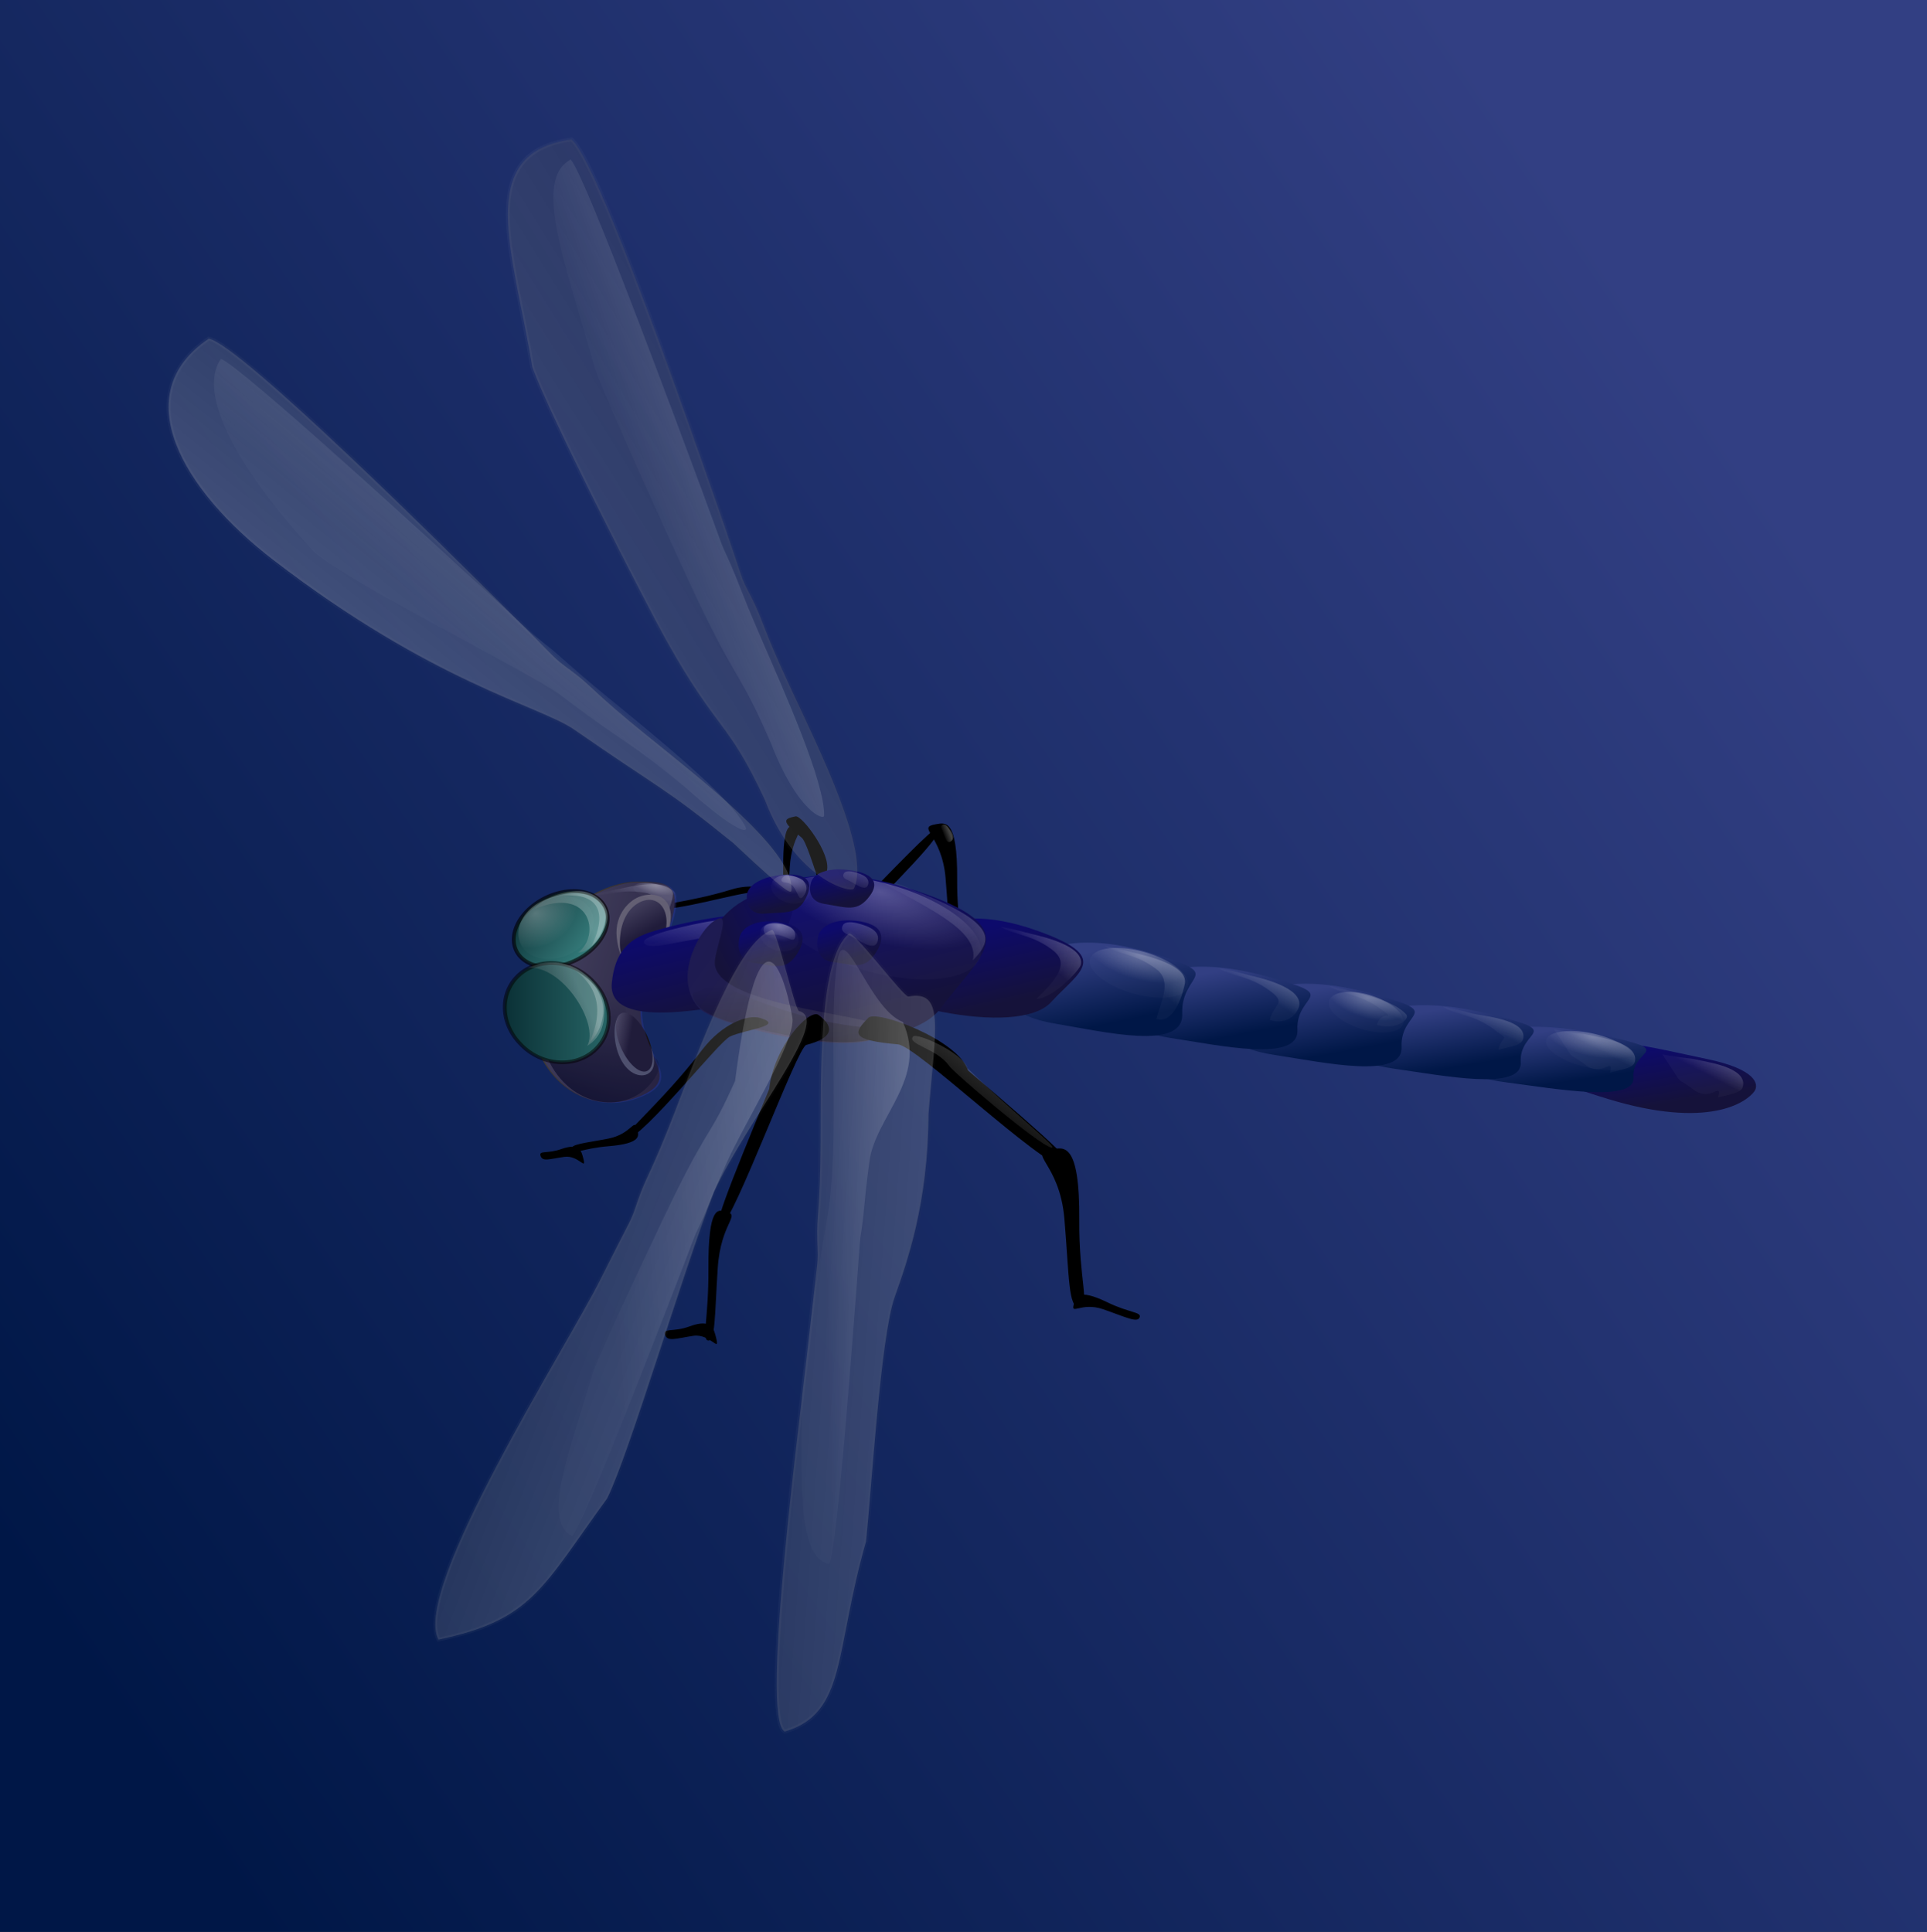 <svg xmlns="http://www.w3.org/2000/svg" xmlns:xlink="http://www.w3.org/1999/xlink" viewBox="0 0 629.88 631.61" version="1.0"><rect x="0" y="0" width="629.88" height="631.61" fill="#333333" stroke="none"/><defs><linearGradient id="ae" y2="221.72" xlink:href="#f" gradientUnits="userSpaceOnUse" y1="220.62" gradientTransform="matrix(.824 0 0 1.214 2.6 3.143)" x2="370.96" x1="372.9"/><linearGradient id="g"><stop offset="0" stop-color="#fff" stop-opacity=".289"/><stop offset="1" stop-color="#fff" stop-opacity=".021"/></linearGradient><linearGradient id="e"><stop offset="0" stop-color="#323f83"/><stop offset="1" stop-color="#001747"/></linearGradient><linearGradient id="d"><stop offset="0" stop-color="#0d0a6c"/><stop offset="1" stop-color="#15123a"/></linearGradient><linearGradient id="c"><stop offset="0" stop-color="#150f0d"/><stop offset="1" stop-color="#595451"/></linearGradient><linearGradient id="b"><stop offset="0" stop-color="#001d24"/><stop offset="1" stop-color="#378381"/></linearGradient><linearGradient id="a"><stop offset="0" stop-opacity=".216"/><stop offset="1" stop-color="#fff" stop-opacity=".237"/></linearGradient><linearGradient id="S" y2="256.97" xlink:href="#a" gradientUnits="userSpaceOnUse" y1="273.33" gradientTransform="matrix(.725 0 0 1.379 2.6 3.143)" x2="93.308" x1="483.05"/><linearGradient id="U" y2="1418.1" xlink:href="#b" gradientUnits="userSpaceOnUse" y1="1368.7" gradientTransform="scale(1.011 .989)" x2="-137.33" x1="-187.24"/><linearGradient id="J" y2="1597.7" xlink:href="#b" gradientUnits="userSpaceOnUse" y1="1563.5" gradientTransform="scale(1.183 .845)" x2="-136.76" x1="-161.68"/><linearGradient id="t" y2="249.16" xlink:href="#c" gradientUnits="userSpaceOnUse" y1="261.29" gradientTransform="matrix(.863 0 0 1.159 2.6 3.143)" x2="233.83" x1="238.84"/><linearGradient id="s" y2="1580.3" xlink:href="#c" gradientUnits="userSpaceOnUse" y1="1593.6" gradientTransform="scale(1.191 .839)" x2="-147.4" x1="-147.72"/><linearGradient id="p" y2="240.18" xlink:href="#c" gradientUnits="userSpaceOnUse" y1="278.73" gradientTransform="matrix(.814 0 0 1.229 2.6 3.143)" x2="190.73" x1="280.91"/><linearGradient id="D" y2="378.9" xlink:href="#d" gradientUnits="userSpaceOnUse" y1="367.78" gradientTransform="matrix(1.296 0 0 .772 2.6 3.143)" x2="209.7" x1="204.86"/><linearGradient id="y" y2="265.77" xlink:href="#d" gradientUnits="userSpaceOnUse" y1="241.72" gradientTransform="matrix(.814 0 0 1.229 2.6 3.143)" x2="295.19" x1="326.15"/><linearGradient id="E" y2="384.26" gradientUnits="userSpaceOnUse" y1="418.24" gradientTransform="matrix(1.269 0 0 .788 2.6 3.143)" x2="158.81" x1="238.27"><stop offset="0" stop-color="#2a2741"/><stop offset="1" stop-color="#1a1757"/></linearGradient><linearGradient id="I" y2="283.91" xlink:href="#a" gradientUnits="userSpaceOnUse" y1="136.09" gradientTransform="matrix(1.061 0 0 .943 2.6 3.143)" x2="132.25" x1="265.82"/><linearGradient id="R" y2="337.99" xlink:href="#a" gradientUnits="userSpaceOnUse" y1="194.39" gradientTransform="matrix(.449 0 0 2.225 2.6 3.143)" x2="729.98" x1="326.65"/><linearGradient id="T" y2="390.72" xlink:href="#a" gradientUnits="userSpaceOnUse" y1="238.84" gradientTransform="matrix(.725 0 0 1.379 2.6 3.143)" x2="328.64" x1="119.82"/><linearGradient id="n" y2="475.47" xlink:href="#e" gradientUnits="userSpaceOnUse" y1="445.48" gradientTransform="matrix(1.429 0 0 .7 2.6 3.143)" x2="247.86" x1="234.81"/><linearGradient id="i" y2="586.52" xlink:href="#d" gradientUnits="userSpaceOnUse" y1="560.35" gradientTransform="matrix(1.636 0 0 .611 2.6 3.143)" x2="328.57" x1="317.18"/><linearGradient id="X" y2="423.48" xlink:href="#f" gradientUnits="userSpaceOnUse" y1="415.61" gradientTransform="matrix(1.393 0 0 .718 2.6 3.143)" x2="179.06" x1="183.04"/><linearGradient id="W" y2="832.23" xlink:href="#a" gradientUnits="userSpaceOnUse" y1="838.19" gradientTransform="scale(.609 1.643)" x2="-273.42" x1="-285.48"/><linearGradient id="M" y2="341.71" xlink:href="#f" gradientUnits="userSpaceOnUse" y1="331.91" gradientTransform="matrix(1.146 0 0 .872 2.6 3.143)" x2="260.71" x1="276.49"/><linearGradient id="r" y2="329.61" gradientUnits="userSpaceOnUse" y1="294.66" gradientTransform="matrix(.919 0 0 1.088 2.6 3.143)" x2="198.08" x1="213.22"><stop offset="0" stop-opacity="0"/><stop offset="1"/></linearGradient><linearGradient id="P" y2="619.76" gradientUnits="userSpaceOnUse" y1="576" gradientTransform="matrix(1.808 0 0 .553 2.6 3.143)" x2="140.9" x1="133.75"><stop offset="0" stop-opacity="0"/><stop offset="1" stop-opacity=".474"/></linearGradient><linearGradient id="O" y2="334.33" xlink:href="#a" gradientUnits="userSpaceOnUse" y1="53.678" gradientTransform="matrix(.684 0 0 1.461 2.6 3.143)" x2="307.76" x1="519.78"/><linearGradient id="Y" y2="96.106" xlink:href="#g" gradientUnits="userSpaceOnUse" y1="43.308" gradientTransform="matrix(.642 0 0 1.558 2.6 3.143)" x2="318.65" x1="382.51"/><linearGradient id="ab" y2="177.63" xlink:href="#g" gradientUnits="userSpaceOnUse" y1="162.49" gradientTransform="matrix(.419 0 0 2.384 2.6 3.143)" x2="638.03" x1="743.31"/><linearGradient id="Z" y2="201.9" xlink:href="#g" gradientUnits="userSpaceOnUse" y1="135.41" gradientTransform="matrix(1.063 0 0 .941 2.6 3.143)" x2="121.66" x1="187.63"/><linearGradient id="ak" y2="478.02" xlink:href="#f" gradientUnits="userSpaceOnUse" y1="472.45" gradientTransform="matrix(1.371 0 0 .729 2.6 3.143)" x2="405.31" x1="410.8"/><linearGradient id="f"><stop offset="0" stop-color="#fff" stop-opacity=".247"/><stop offset="1" stop-color="#fff" stop-opacity=".031"/></linearGradient><linearGradient id="ad" y2="409.01" xlink:href="#g" gradientUnits="userSpaceOnUse" y1="387.27" gradientTransform="matrix(1.121 0 0 .892 2.6 3.143)" x2="283.65" x1="303.1"/><linearGradient id="ai" y2="456.61" xlink:href="#f" gradientUnits="userSpaceOnUse" x2="352.98" gradientTransform="matrix(1.371 0 0 .729 2.6 3.143)" y1="451.03" x1="358.47"/><linearGradient id="h" y2="568.47" xlink:href="#e" gradientUnits="userSpaceOnUse" y1="189.04" gradientTransform="matrix(.999 0 0 1.001 2.6 3.143)" x2="41.746" x1="598.57"/><linearGradient id="j" y2="600.21" xlink:href="#e" gradientUnits="userSpaceOnUse" x2="294.12" gradientTransform="matrix(1.705 0 0 .586 2.6 3.143)" y1="575.12" x1="283.2"/><linearGradient id="k" y2="557.28" xlink:href="#e" gradientUnits="userSpaceOnUse" x2="289.78" gradientTransform="matrix(1.604 0 0 .623 2.6 3.143)" y1="530.59" x1="278.16"/><linearGradient id="l" y2="520.84" xlink:href="#e" gradientUnits="userSpaceOnUse" x2="280.41" gradientTransform="matrix(1.519 0 0 .658 2.6 3.143)" y1="492.64" x1="268.14"/><linearGradient id="m" y2="512.39" xlink:href="#e" gradientUnits="userSpaceOnUse" x2="258" gradientTransform="matrix(1.519 0 0 .658 2.6 3.143)" y1="484.18" x1="245.72"/><linearGradient id="o" y2="452.52" xlink:href="#d" gradientUnits="userSpaceOnUse" x2="229.13" gradientTransform="matrix(1.386 0 0 .722 2.6 3.143)" y1="421.64" x1="215.69"/><linearGradient id="q" y2="371.39" xlink:href="#f" gradientUnits="userSpaceOnUse" x2="163.18" gradientTransform="matrix(1.263 0 0 .792 2.6 3.143)" y1="365.37" x1="169.11"/><linearGradient id="u" y2="438.27" xlink:href="#d" gradientUnits="userSpaceOnUse" x2="171.26" gradientTransform="matrix(1.329 0 0 .753 2.6 3.143)" y1="403.91" x1="156.31"/><linearGradient id="v" y2="603.24" xlink:href="#f" gradientUnits="userSpaceOnUse" x2="109.47" gradientTransform="matrix(1.972 0 0 .507 2.6 3.143)" y1="584.96" x1="118.73"/><linearGradient id="w" y2="435.95" xlink:href="#d" gradientUnits="userSpaceOnUse" x2="204.73" gradientTransform="matrix(1.316 0 0 .76 2.6 3.143)" y1="387.69" x1="183.73"/><linearGradient id="z" y2="372.46" xlink:href="#d" gradientUnits="userSpaceOnUse" x2="207.6" gradientTransform="matrix(1.196 0 0 .836 2.6 3.143)" y1="360.44" x1="202.37"/><linearGradient id="A" y2="372.09" xlink:href="#d" gradientUnits="userSpaceOnUse" x2="229.07" gradientTransform="matrix(1.196 0 0 .836 2.6 3.143)" y1="360.07" x1="223.84"/><linearGradient id="B" y2="371.58" xlink:href="#d" gradientUnits="userSpaceOnUse" x2="198.68" gradientTransform="matrix(1.262 0 0 .792 2.6 3.143)" y1="360.46" x1="193.84"/><linearGradient id="C" y2="303.25" xlink:href="#f" gradientUnits="userSpaceOnUse" x2="243.88" gradientTransform="matrix(1.045 0 0 .957 2.6 3.143)" y1="294.87" x1="248.12"/><linearGradient id="F" y2="378.42" xlink:href="#f" gradientUnits="userSpaceOnUse" x2="222.61" gradientTransform="matrix(1.237 0 0 .808 2.6 3.143)" y1="368.25" x1="227.76"/><linearGradient id="G" y2="355.52" xlink:href="#f" gradientUnits="userSpaceOnUse" x2="221.95" gradientTransform="matrix(1.239 0 0 .807 2.6 3.143)" y1="348.42" x1="225.54"/><linearGradient id="H" y2="158.3" xlink:href="#a" gradientUnits="userSpaceOnUse" x2="-63.698" gradientTransform="matrix(1.061 0 0 .943 2.6 3.143)" y1="176.99" x1="381.46"/><linearGradient id="K" y2="1460.7" xlink:href="#a" gradientUnits="userSpaceOnUse" x2="-154.72" gradientTransform="scale(1.092 .916)" y1="1468.9" x1="-171.21"/><linearGradient id="L" y2="1402.1" xlink:href="#a" gradientUnits="userSpaceOnUse" x2="-160.26" gradientTransform="scale(1.049 .953)" y1="1408.9" x1="-173.98"/><linearGradient id="N" y2="67.815" xlink:href="#a" gradientUnits="userSpaceOnUse" x2="139.5" gradientTransform="matrix(.684 0 0 1.461 2.6 3.143)" y1="84.137" x1="528.35"/><linearGradient id="Q" y2="162.84" xlink:href="#a" gradientUnits="userSpaceOnUse" x2="489.04" gradientTransform="matrix(.449 0 0 2.225 2.6 3.143)" y1="174.24" x1="760.69"/><linearGradient id="V" y2="1221.1" xlink:href="#a" gradientUnits="userSpaceOnUse" x2="-190.37" gradientTransform="scale(.893 1.119)" y1="1230.8" x1="-209.93"/><linearGradient id="aa" y2="267.95" xlink:href="#g" gradientUnits="userSpaceOnUse" x2="309.83" gradientTransform="matrix(.638 0 0 1.567 2.6 3.143)" y1="246.4" x1="459.71"/><linearGradient id="ac" y2="329.69" xlink:href="#f" gradientUnits="userSpaceOnUse" x2="320.76" gradientTransform="matrix(1.058 0 0 .945 2.6 3.143)" y1="322.47" x1="327.88"/><linearGradient id="af" y2="333.09" xlink:href="#f" gradientUnits="userSpaceOnUse" x2="356.61" gradientTransform="matrix(1.047 0 0 .955 2.6 3.143)" y1="325.79" x1="363.8"/><linearGradient id="ag" y2="396.82" xlink:href="#f" gradientUnits="userSpaceOnUse" x2="333.35" gradientTransform="matrix(1.232 0 0 .812 2.6 3.143)" y1="390.62" x1="339.46"/><linearGradient id="ah" y2="453.28" xlink:href="#f" gradientUnits="userSpaceOnUse" x2="320.9" gradientTransform="matrix(1.391 0 0 .719 2.6 3.143)" y1="448" x1="326.1"/><linearGradient id="aj" y2="466.9" xlink:href="#f" gradientUnits="userSpaceOnUse" x2="379.55" gradientTransform="matrix(1.371 0 0 .729 2.6 3.143)" y1="461.33" x1="385.04"/><radialGradient id="x" fx="999.16" fy="760.3" xlink:href="#g" gradientUnits="userSpaceOnUse" cy="760.78" cx="998.13" gradientTransform="scale(.958 1.044)" r="32.973"/></defs><path fill-rule="evenodd" fill="url(#h)" d="M0 0h629.88v631.61H0z"/><path d="M215.13 296.92c4.29 1.48 27.94-5.54 30.72-5.05 3.86.68 11.86 4.67 7.73.44-2.01-2.05-7.98-3.51-14.51-1.5-13.8 4.3-26.96 5.08-23.94 6.11z" fill-rule="evenodd"/><g fill-rule="evenodd"><path d="M255.997 300.136c1.62.069 1.456-5.675 2.168-16.752.697-10.735 5.565-12.239 1.784-13.128-1.607-.342-4.027-1.572-3.938 13.402.068 11.35-1.634 16.41-.014 16.478z"/><path d="M245.994 298.837c.554 1.641 2.489.82 6.564.205 3.98-.547 6.236 4.308 5.183.274-.452-1.71-.882-4.376-6.045-2.462-3.883 1.436-6.256.274-5.702 1.983zM275.822 309.21c-3.835-3.767-11.088-33.228-13.781-35.353-7.057-5.603-5.737-6.182-1.97-6.955 2.024-.386 11.684 12.268 10.2 17.87 5.91 19.029 8.24 27.046 5.55 24.438z"/></g><g fill-rule="evenodd"><path d="M312.892 309.607c-2.85.075-2.554-7.653-3.809-22.51-1.226-14.48-9.761-16.506-3.123-17.632 2.812-.45 7.067-2.176 6.907 18.008-.122 15.156 2.875 22.059.025 22.134z"/><path d="M328.173 312.158c-.618 1.425-3.448-.075-9.284-2.101-5.702-1.95-8.414 1.876-7.318-1.576.465-1.425.806-3.826 8.318-.225 5.65 2.776 8.901 2.476 8.284 3.902zM306.893 271.635c-1.49 5.216-23.936 25.598-24.517 28.978-1.523 8.887-2.68 8.018-5.15 5.023-1.327-1.545 5.232-16.13 10.835-17.483 13.92-14.296 19.878-20.092 18.832-16.518z"/></g><path d="M525.67 359.32c-24.67-7.51-9.12-4.87-9.08-14.6.03-8.47 25.67-1.73 41.38 1.52 15.95 3.31 17.16 8.23 15.45 10.6-2.5 3.47-14.86 12.48-47.75 2.48z" fill-rule="evenodd" fill="url(#i)"/><path d="M523.77 338.39c25.17 5.59 9.46 4.16 10.17 13.86.61 8.44-25.46 3.69-41.37 1.65-16.16-2.07-17.75-6.88-16.22-9.38 2.23-3.65 13.86-13.58 47.42-6.13z" fill-rule="evenodd" fill="url(#j)"/><path d="M487 331.58c25.15 6.21 9.45 4.67 10.09 15.7.57 9.59-25.49 4.34-41.39 2.12-16.15-2.26-17.71-7.72-16.17-10.56 2.26-4.17 13.95-15.53 47.47-7.26z" fill-rule="evenodd" fill="url(#k)"/><path d="M448.12 324.8c25.12 6.82 9.42 5.18 10.01 17.53.51 10.74-25.52 5-41.41 2.59-16.14-2.44-17.68-8.55-16.12-11.75 2.27-4.68 14.03-17.47 47.52-8.37z" fill-rule="evenodd" fill="url(#l)"/><path d="M414.07 319.23c25.12 6.82 9.42 5.18 10.02 17.53.51 10.75-25.52 5-41.42 2.6-16.14-2.45-17.67-8.56-16.11-11.75 2.27-4.68 14.03-17.48 47.51-8.38z" fill-rule="evenodd" fill="url(#m)"/><path d="M376.52 311.67c25.09 7.59 9.39 5.82 9.91 19.82.45 12.19-25.55 5.83-41.44 3.19-16.13-2.68-17.62-9.6-16.05-13.23 2.3-5.32 14.14-19.9 47.58-9.78z" fill-rule="evenodd" fill="url(#n)"/><path d="M339.03 304.28c24.42 8.7 13.97 13.08 4.53 23.38-5.38 5.87-20.21 6.17-35.71 3.15-15.74-3.06-17.1-11.02-15.51-15.21 2.34-6.13 14.13-22.93 46.69-11.32z" fill-rule="evenodd" fill="url(#o)"/><path d="M212.34 318.2c-11.62 24.21 15.58 33.17-4.17 40.61-19.06 7.18-39.94-9.84-34.54-41.37 2.86-16.66 22.18-29.22 34.54-29.22s18.35.45 4.17 29.98z" fill-rule="evenodd" fill="url(#p)"/><path d="M219.92 291.88c.48 1.56-2.83 11.55-7.08 13.64 3.16-8.32 3.56-12.76-2.37-13.72-7.59-1.23-11.59 1.06-16.8.77 6.08-1.56 6.63-1.51 8.73-1.96 3.06-.67 15.97-3.83 17.52 1.27z" fill-rule="evenodd" fill="url(#q)"/><path d="M204.4 329.18c.87 16.18 17.28 14.28 8.24 25.13-8.73 10.48-27.58 7.63-34.31-9.91-3.56-9.27-3.99-23 3.12-27.5 7.11-4.49 21.89-7.47 22.95 12.28z" fill-rule="evenodd" fill="url(#r)"/><path d="M207.57 333.76c3.48 3.69 6.82 10.67 6.13 14.49s-5.31 4.63-8.8.94c-3.48-3.69-4.52-10.31-3.83-14.13s3.01-4.99 6.5-1.3z" fill-rule="evenodd" fill="#555754"/><path d="M-157.15 1339.6a17.287 12.179 0 11-34.58 0 17.287 12.179 0 1134.58 0z" transform="matrix(.067 -.4 .483 .549 -428.03 -464.49)" fill-rule="evenodd" fill="url(#s)"/><path d="M219.28 299.82c-.12 5.07-4.61 16.96-7.79 19.2-3.17 2.23-9.01-3.32-9.91-12.58-.75-7.77 4.43-12.4 7.93-13.45 6.34-1.89 9.89 1.76 9.77 6.83z" fill-rule="evenodd" fill="#716c5c"/><path d="M217.43 298.39c1.44 4.49-.7 10.72-4.77 13.91-4.06 3.19-9.41 3.89-9.96-2.36-.41-4.7.7-10.73 4.77-13.91 4.07-3.19 8.53-2.13 9.96 2.36z" fill-rule="evenodd" fill="url(#t)"/><path d="M212.87 318.37c-11.62 24.22 15.58 33.17-4.17 40.61-19.06 7.18-39.94-9.84-34.54-41.36 2.86-16.66 22.18-29.23 34.54-29.23s18.35.45 4.17 29.98z" fill-rule="evenodd" fill="#403db3" fill-opacity=".278"/><path d="M265.91 313.9c-8.82 40.36-19.76 14-38.32 16.32-14.69 1.83-28.58 1.31-27.61-8.83 1-10.46 5.91-14.26 11.88-16.37 8.74-3.09 59.48-15.95 54.05 8.88z" fill-rule="evenodd" fill="url(#u)"/><path d="M244.05 301.88c2.49 2.33-15.42 4.81-25.45 6.8-5.72 1.14-8.24.55-8.11-.83.13-1.41 6.55-3.33 10.28-4.24 5.47-1.33 19.88-4.93 23.28-1.73z" fill-rule="evenodd" fill="url(#v)"/><path d="M299.12 291.1c37 12.36 21.78 20.49 8.53 38.35-7.57 10.19-29.61 11.93-52.9 8.25-23.64-3.74-26.27-16.82-24.22-23.88 3-10.35 19.26-39.18 68.59-22.72z" fill-rule="evenodd" fill="url(#w)"/><path d="M967.75 808.39a29.26 31.905 0 11-58.52 0 29.26 31.905 0 1158.52 0z" transform="matrix(.712 -.245 .838 .481 -1058.8 144.34)" fill="url(#x)"/><path d="M254.58 309.29c-6.84 14.25 9.17 19.52-2.45 23.9-11.22 4.23-23.51-5.79-20.33-24.35 1.68-9.8 13.05-17.2 20.33-17.2 7.27 0 10.8.26 2.45 17.65z" fill-rule="evenodd" fill="url(#y)"/><path d="M261.08 310.95c-3.85 6.8-7.44 4.85-14.77 3.83-4.19-.58-5.45-4.06-4.63-8.08.84-4.08 5.89-5.34 8.71-5.46 4.12-.17 15.83.64 10.69 9.71z" fill-rule="evenodd" fill="url(#z)"/><path d="M286.77 310.64c-3.85 6.8-7.44 4.84-14.77 3.83-4.19-.59-5.45-4.06-4.63-8.08.84-4.08 5.88-5.34 8.7-5.46 4.13-.17 15.84.64 10.7 9.71z" fill-rule="evenodd" fill="url(#A)"/><path d="M263.84 292.67c-2.68 6.39-6.51 5.46-13.88 6.02-4.2.32-6.01-2.32-5.85-5.81.15-3.56 4.9-5.57 7.65-6.21 4.02-.94 15.64-2.52 12.08 6z" fill-rule="evenodd" fill="url(#B)"/><path d="M262.46 293.19c-1.83 2.2-1.71-4.35-5.38-4.6-3.31-.23-.81-2.43.03-2.47.96-.04 4.71.66 5.57 1.91 1.1 1.59 1.48 3.12-.22 5.16z" fill-rule="evenodd" fill="url(#C)"/><path d="M284.35 292.84c-4.06 5.61-7.58 3.82-14.88 2.68-4.16-.65-5.32-3.63-4.37-7 .97-3.42 6.05-4.3 8.87-4.29 4.13.01 15.81 1.13 10.38 8.61z" fill-rule="evenodd" fill="url(#D)"/><path d="M233.69 313.96c-2.28 18.4 78.57 18.09 51.05 26.05-14.1 4.08-51.26-5.39-56-10.21-8.68-8.81-1.19-24.13 3.96-28.16 7.02-5.49 1.76 6.17.99 12.32z" fill-rule="evenodd" fill="url(#E)"/><path d="M204.64 372.63c6.36-1.56 30.27-32.1 34.05-33.79 5.25-2.34 17.99-3.47 9.82-6.02-3.98-1.24-12.38 1.79-18.93 10.34-13.81 18.1-29.4 30.57-24.94 29.47z" fill-rule="evenodd"/><path d="M286.95 307.36c-.87 4.61-6.7-.61-9.97-1.89-1.86-.73-2.13-1.98-1.39-3.11.75-1.16 3.17-.89 4.47-.55 1.9.49 7.59 1.81 6.89 5.55z" fill-rule="evenodd" fill="url(#F)"/><path d="M235.55 401.16c4.64-2.73 25.02-58.77 28.02-59.54 7.88-2.01 9.95-5.36 3.99-9.79-2.91-2.16-14.53 10.02-16.13 24.22-13.54 32.89-19.14 47.02-15.88 45.11zM348.55 382.09c-9.38-1.94-48.94-40.1-55.01-40.64-15.92-1.44-14.54-3.7-9.7-8.7 2.61-2.69 29.37 7.13 32.6 17.24 27.38 23.41 38.7 33.46 32.11 32.1z" fill-rule="evenodd"/><path d="M283.82 288.94c-.59 3.22-4.68-.42-6.96-1.31-1.3-.5-1.49-1.37-.97-2.17.51-.8 2.21-.62 3.11-.39 1.33.34 5.31 1.25 4.82 3.87z" fill-rule="evenodd" fill="url(#G)"/><path d="M258.71 290.27c-.01 1.82 1.21 4.39-19.03-14.64-22.83-18.49-23.31-17.17-51.95-37.05-11.36-7.88-45.86-15.09-98.383-55.49-29.787-22.91-48.062-54.25-21.093-72.39 10.403 1.96 79.136 70.43 97.506 88.66 18.36 18.22 13.95 14.69 20.98 19.94s7.12 6.92 24.45 20.95c17.33 14.04 47.55 37.22 47.52 50.02z" stroke-opacity=".203" fill-rule="evenodd" stroke="url(#H)" stroke-width="1.288" fill="url(#I)"/><g fill-rule="evenodd"><path d="M231.544 438.268c2.29.096 2.058-8.018 3.062-23.666.986-15.165 7.863-17.29 2.521-18.546-2.27-.483-5.689-2.222-5.563 18.932.096 16.035-2.309 23.183-.02 23.28z"/><path d="M217.413 436.432c.782 2.319 3.516 1.16 9.273.29 5.621-.773 8.809 6.085 7.321.386-.637-2.414-1.246-6.182-8.539-3.477-5.486 2.029-8.838.386-8.055 2.801z"/></g><g fill-rule="evenodd"><path d="M352.823 427.449c-3.669.097-3.287-9.853-4.902-28.978-1.579-18.643-12.567-21.25-4.022-22.7 3.62-.58 9.098-2.801 8.893 23.183-.158 19.512 3.7 28.398.031 28.495z"/><path d="M372.496 430.733c-.795 1.836-4.438-.096-11.951-2.704-7.34-2.512-10.833 2.414-9.421-2.029.598-1.835 1.037-4.926 10.707-.29 7.274 3.574 11.46 3.188 10.665 5.023z"/></g><path d="M186.69 375.87c-.22-1.85 4.05-2.05 12.12-3.61 7.89-1.53 8.5-7.21 9.51-2.92.43 1.81 1.61 4.51-9.48 5.41-8.34.68-11.93 2.98-12.15 1.12z" fill-rule="evenodd"/><path d="M176.71 377.94c.66 1.95 2.95.95 7.77.28 4.71-.66 7.38 4.96 6.13.31-.53-1.97-1.04-5.05-7.15-2.86-4.6 1.65-7.41.31-6.75 2.27z" fill-rule="evenodd"/><g fill-rule="evenodd"><path d="M-157.15 1339.6a17.287 12.179 0 11-34.58 0 17.287 12.179 0 1134.58 0z" transform="matrix(.837 -.415 .418 .831 -230.666 -881.864)" stroke-opacity=".608" stroke="#000" stroke-width="1pt" fill="url(#J)"/><path d="M-161.75 1337.6c0 4.5-4.99 12.3-9.96 12.3 7.75-5.7 4.41-22.8-14.81-14.7 3.17-4.3 10.26-6.1 15.23-6.1s9.54 4.1 9.54 8.5z" fill="url(#K)" transform="translate(354.81 -992.58) scale(.966)"/><path d="M-162.33 1338.1c-.31 3-2 7.1-4.84 9.6 7.83-16.1-2.98-19.3-14.91-15.9 7.31-3 12.43-2 14.28-1.3 2.19.8 5.88 3.8 5.47 7.6z" fill="url(#L)" transform="translate(354.81 -992.58) scale(.966)"/></g><path d="M318.82 301.46c4.52 4.06 4.45 7.22-.84 12.52 2.41-9.97-16.29-17.76-29.33-25.36 4.73-.51 7.51 1.46 10.53 2.65 4.43 1.73 15.04 6.06 19.64 10.19z" fill-rule="evenodd" fill="url(#M)"/><path d="M279.11 290.52c-.8 1.64-19.22-2.93-29.05-28.91-12.41-26.63-15.27-21.85-32.29-52.28-6.75-12.07-38.4-73.9-43.81-89.43-6.07-37.211-19.39-69.84 12.81-74.302 8.49 6.318 40.2 98.012 48.71 122.44 8.51 24.44 6.09 19.33 10.11 27.13 4.01 7.81 3.35 9.34 12.77 29.56s26.4 54.3 20.75 65.79z" stroke-opacity=".203" fill-rule="evenodd" stroke="url(#N)" stroke-width="1.288" fill="url(#O)"/><path d="M226.45 324.74c21.14-7.3-9.58-6.62 33.48 6.63 22.68 6.98 39.18 3.9 32.28 6.76-13.55 4.79-28.88 1.68-35.46.24-9.62-2.12-30.97-5.46-30.3-13.63z" fill-rule="evenodd" fill="url(#P)"/><path d="M277.53 305.21c1.43-1.14 17.9 20.88 19.41 20.6 12.08-2.29 8.75 10.71 6.56 38.4-.15 29.38-6.95 48.2-11.08 59.92-4.6 13.05-7.6 63.46-9.33 79.81-10.4 36.24-6.23 56.11-26.56 62.18-8.32-4.09 5.47-105.8 8.2-131.52 2.73-25.73 2.73-20.08 2.43-28.85-.3-8.78.95-9.88 1.06-32.18.12-22.31-.7-60.38 9.31-68.36z" stroke-opacity=".203" fill-rule="evenodd" stroke="url(#Q)" stroke-width="1.288" fill="url(#R)"/><path d="M252.35 304.04c1.58-.49 7.5 26.21 8.85 26.54 10.82 2.6-16.28 34.46-27.82 59.1-10.44 26.99-27.74 85.83-34.92 100.21-21.34 29.31-24.49 39.77-55.15 46.18-8.75-16.59 41.69-95.28 52.99-117.9s9.32-17.42 12.15-25.61 4.26-8.72 12.18-29.22c7.93-20.49 20.62-55.86 31.72-59.3z" stroke-opacity=".203" fill-rule="evenodd" stroke="url(#S)" stroke-width="1.222" fill="url(#T)"/><g fill-rule="evenodd"><path d="M-150.87 1378.1a18.072 17.68 0 11-36.14 0 18.072 17.68 0 1136.14 0z" transform="matrix(.663 -.56 .667 .705 -625.19 -735.085)" stroke-opacity=".513" stroke="#000" stroke-width="1pt" fill="url(#U)"/><path d="M-163.07 1370.8c0 4.4-.35 10.5-5.43 14 3.88-8.1-7.85-29.3-18.6-28.1 6.22-3.1 11.66-2.2 15.76.6 4.76 3.3 8.27 9 8.27 13.5z" fill="url(#V)" transform="matrix(1.045 0 0 .908 368.01 -915.45)"/><path d="M-163.6 1374c-.36 2.4-1.05 6.2-4.31 9.8 5.62-13.9 1.23-22-5.64-27.2 7.84 5.1 8.33 8.4 9.11 10.2.83 1.9 1.21 4.8.84 7.2z" fill="url(#W)" transform="matrix(1.045 0 0 .908 368.01 -915.45)"/></g><path d="M259.9 305.59c.15 4.15-3.27-.95-8.43.07-1.65.33-2.1-1.35-1.71-2.46.4-1.13 2.41-1.31 3.53-1.24 1.63.1 6.5.26 6.61 3.63z" fill-rule="evenodd" fill="url(#X)"/><path d="M269.38 266.71c-.04 1.55-8.61-1.06-17.42-23.81-10-23.13-10.35-18.56-22.97-44.75-5.01-10.39-29.44-63.87-34.5-77.51-9.23-33.255-20.7-61.754-7.95-68.484 4.71 5.027 34.52 85.584 42.49 107.04 7.96 21.47 6.03 17.03 9.12 23.78s3.09 8.19 10.68 25.76c7.6 17.56 20.86 47.07 20.55 57.97z" fill-rule="evenodd" fill="url(#Y)"/><path d="M243.77 270.51c.67 1.41-1.72 2.99-19.93-13.24-19.45-16.03-17.67-12.61-40.85-30.16-9.2-6.97-69.78-36.99-80.51-46.82-23.379-25.4-38.539-51.16-30.261-62.96 6.482 2.33 69.741 60.44 86.621 75.9 16.88 15.47 13.13 12.41 18.96 17.01 5.83 4.59 6.49 5.88 21.25 18.05 14.77 12.17 40.03 32.38 44.72 42.22z" fill-rule="evenodd" fill="url(#Z)"/><path d="M259.08 333.34c-.02-1.22-9.26-53.08-18.82 20.12-8.11 18.03-8.36 14.45-18.56 34.86-4.05 8.1-23.83 49.77-27.94 60.41-7.56 25.96-16.86 48.18-6.77 53.53 3.77-3.9 28-66.73 34.48-83.47s4.91-13.29 7.41-18.55 2.51-6.39 8.66-20.08c6.16-13.69 21.72-38.3 21.54-46.82z" fill-rule="evenodd" fill="url(#aa)"/><path d="M295.12 334.12c-11.63-4.37-20-36.66-21.72-17.61-2.54 19.61 1.01 58.05-2.86 80.54-1.53 8.92-7.6 45.69-8.47 57.07.28 27.03-2.2 55.02 9 57.22 2.49-4.83 7.51-71.99 8.87-89.88 1.36-17.9.86-14.14 1.73-19.9.88-5.76.56-6.84 2.49-21.73 1.93-14.88 19.22-27.15 10.96-45.71z" fill-rule="evenodd" fill="url(#ab)"/><path d="M353.29 315.38c-.39 1.94-9.14 11.04-14.49 11.18 7.68-7.4 10.51-11.99 5.17-16.01-6.84-5.14-12.05-4.68-17.05-7.61 6.87 1.37 7.39 1.71 9.71 2.27 3.4.82 17.91 3.89 16.66 10.17z" fill-rule="evenodd" fill="url(#ac)"/><path d="M343.61 375.17c-4.36-.97-31.77-24.4-33.39-26.73-3.93-5.64-14-7.07-11.75-9.57 1.21-1.35 16.26 5.31 17.76 10.37 15.62 15.21 30.44 26.62 27.38 25.93z" fill-rule="evenodd" fill="url(#ad)"/><path d="M310.96 274.97c-1.75 1.45-2.3-2.31-3.11-3.8-.47-.85-.18-1.4.45-1.59.64-.2 1.45.66 1.83 1.18.55.78 2.26 3.04.83 4.21z" fill-rule="evenodd" fill="url(#ae)"/><path d="M387.28 321.66c-.39 1.94-3.06 13.36-9.28 11.47 1.32-5.37 5.31-12.28-.04-16.3-6.83-5.14-12.04-4.68-17.05-7.61 6.87 1.37 7.4 1.71 9.72 2.27 3.4.82 17.91 3.89 16.65 10.17z" fill-rule="evenodd" fill="url(#af)"/><path d="M424.64 328.94c-.39 1.93-3.35 6.41-9.57 4.52 1.31-5.37 5.59-5.33.25-9.35-6.84-5.14-12.05-4.68-17.05-7.61 6.87 1.37 7.4 1.7 9.72 2.27 3.39.82 17.9 3.89 16.65 10.17z" fill-rule="evenodd" fill="url(#ag)"/><path d="M459.68 331.72c1.27 1.5-3.35 5.24-9.57 3.35 1.31-5.37 6.75-.98 1.41-5-6.84-5.14-12.05-4.69-17.05-7.62 6.87 1.38 7.39 1.71 9.71 2.27 3.4.83 12.12 3.03 15.5 7z" fill-rule="evenodd" fill="url(#ah)"/><path d="M497.9 339.53c-.38 1.94-2.47 2.36-8.11 3.65 1.31-5.37 4.14-2.43-1.21-6.45-6.83-5.14-12.04-4.68-17.04-7.61 6.86 1.37 7.39 1.7 9.71 2.27 3.4.82 17.91 1.86 16.65 8.14z" fill-rule="evenodd" fill="url(#ai)"/><path d="M534.39 347c-.39 1.93-2.47 2.36-8.11 3.65 1.31-5.37-2.52 1.62-7.87-2.4-6.83-5.14-2.48.24-10.38-11.67 6.86 1.38 8.55 1.13 10.87 1.69 3.4.83 16.75 2.45 15.49 8.73z" fill-rule="evenodd" fill="url(#aj)"/><path d="M569.72 355.11c-.39 1.93-2.48 2.36-8.12 3.65 1.31-5.37-2.51 1.62-7.86-2.4-6.84-5.14-2.49.24-10.39-11.67 6.87 1.38 8.56 1.13 10.88 1.69 3.39.83 16.75 2.45 15.49 8.73z" fill-rule="evenodd" fill="url(#ak)"/><path d="M967.75 808.39a29.26 31.905 0 11-58.52 0 29.26 31.905 0 1158.52 0z" transform="matrix(.383 -.256 .355 .398 -464.2 247.91)" fill="url(#x)"/><path d="M967.75 808.39a29.26 31.905 0 11-58.52 0 29.26 31.905 0 1158.52 0z" transform="matrix(-.059 -.333 .381 -.106 -70.925 701.44)" fill="url(#x)"/><path d="M967.75 808.39a29.26 31.905 0 11-58.52 0 29.26 31.905 0 1158.52 0z" transform="matrix(.121 -.109 .164 .107 31.217 305.04)" fill="url(#x)"/><path d="M967.75 808.39a29.26 31.905 0 11-58.52 0 29.26 31.905 0 1158.52 0z" transform="matrix(.121 -.109 .164 .107 12.276 306.57)" fill="url(#x)"/><path d="M967.75 808.39a29.26 31.905 0 11-58.52 0 29.26 31.905 0 1158.52 0z" transform="matrix(.121 -.109 .164 .107 33.572 322.14)" fill="url(#x)"/><path d="M967.75 808.39a29.26 31.905 0 11-58.52 0 29.26 31.905 0 1158.52 0z" transform="matrix(.121 -.109 .164 .107 8.59 322.14)" fill="url(#x)"/><path d="M967.75 808.39a29.26 31.905 0 11-58.52 0 29.26 31.905 0 1158.52 0z" transform="matrix(.338 -.118 .398 .231 -301.46 235.08)" fill="url(#x)"/><path d="M967.75 808.39a29.26 31.905 0 11-58.52 0 29.26 31.905 0 1158.52 0z" transform="matrix(.338 -.118 .398 .231 -266.65 242.04)" fill="url(#x)"/><path d="M967.75 808.39a29.26 31.905 0 11-58.52 0 29.26 31.905 0 1158.52 0z" transform="matrix(.338 -.118 .398 .231 -229.18 249.62)" fill="url(#x)"/><path d="M967.75 808.39a29.26 31.905 0 11-58.52 0 29.26 31.905 0 1158.52 0z" transform="matrix(.256 -.096 .301 .188 -37.017 269.03)" fill="url(#x)"/><path d="M967.75 808.39a29.26 31.905 0 11-58.52 0 29.26 31.905 0 1158.52 0z" transform="matrix(.317 -.037 .354 .162 -99.728 240.08)" fill="url(#x)"/><path d="M967.75 808.39a29.26 31.905 0 11-58.52 0 29.26 31.905 0 1158.52 0z" transform="matrix(.308 -.093 .362 .182 -61.686 283.65)" fill="url(#x)"/><path d="M967.75 808.39a29.26 31.905 0 11-58.52 0 29.26 31.905 0 1158.52 0z" transform="matrix(.155 -.094 .182 .185 271.69 293.85)" fill="url(#x)"/><path d="M967.75 808.39a29.26 31.905 0 11-58.52 0 29.26 31.905 0 1158.52 0z" transform="matrix(.149 -.042 .175 .083 -67.192 263.86)" fill="url(#x)"/></svg>